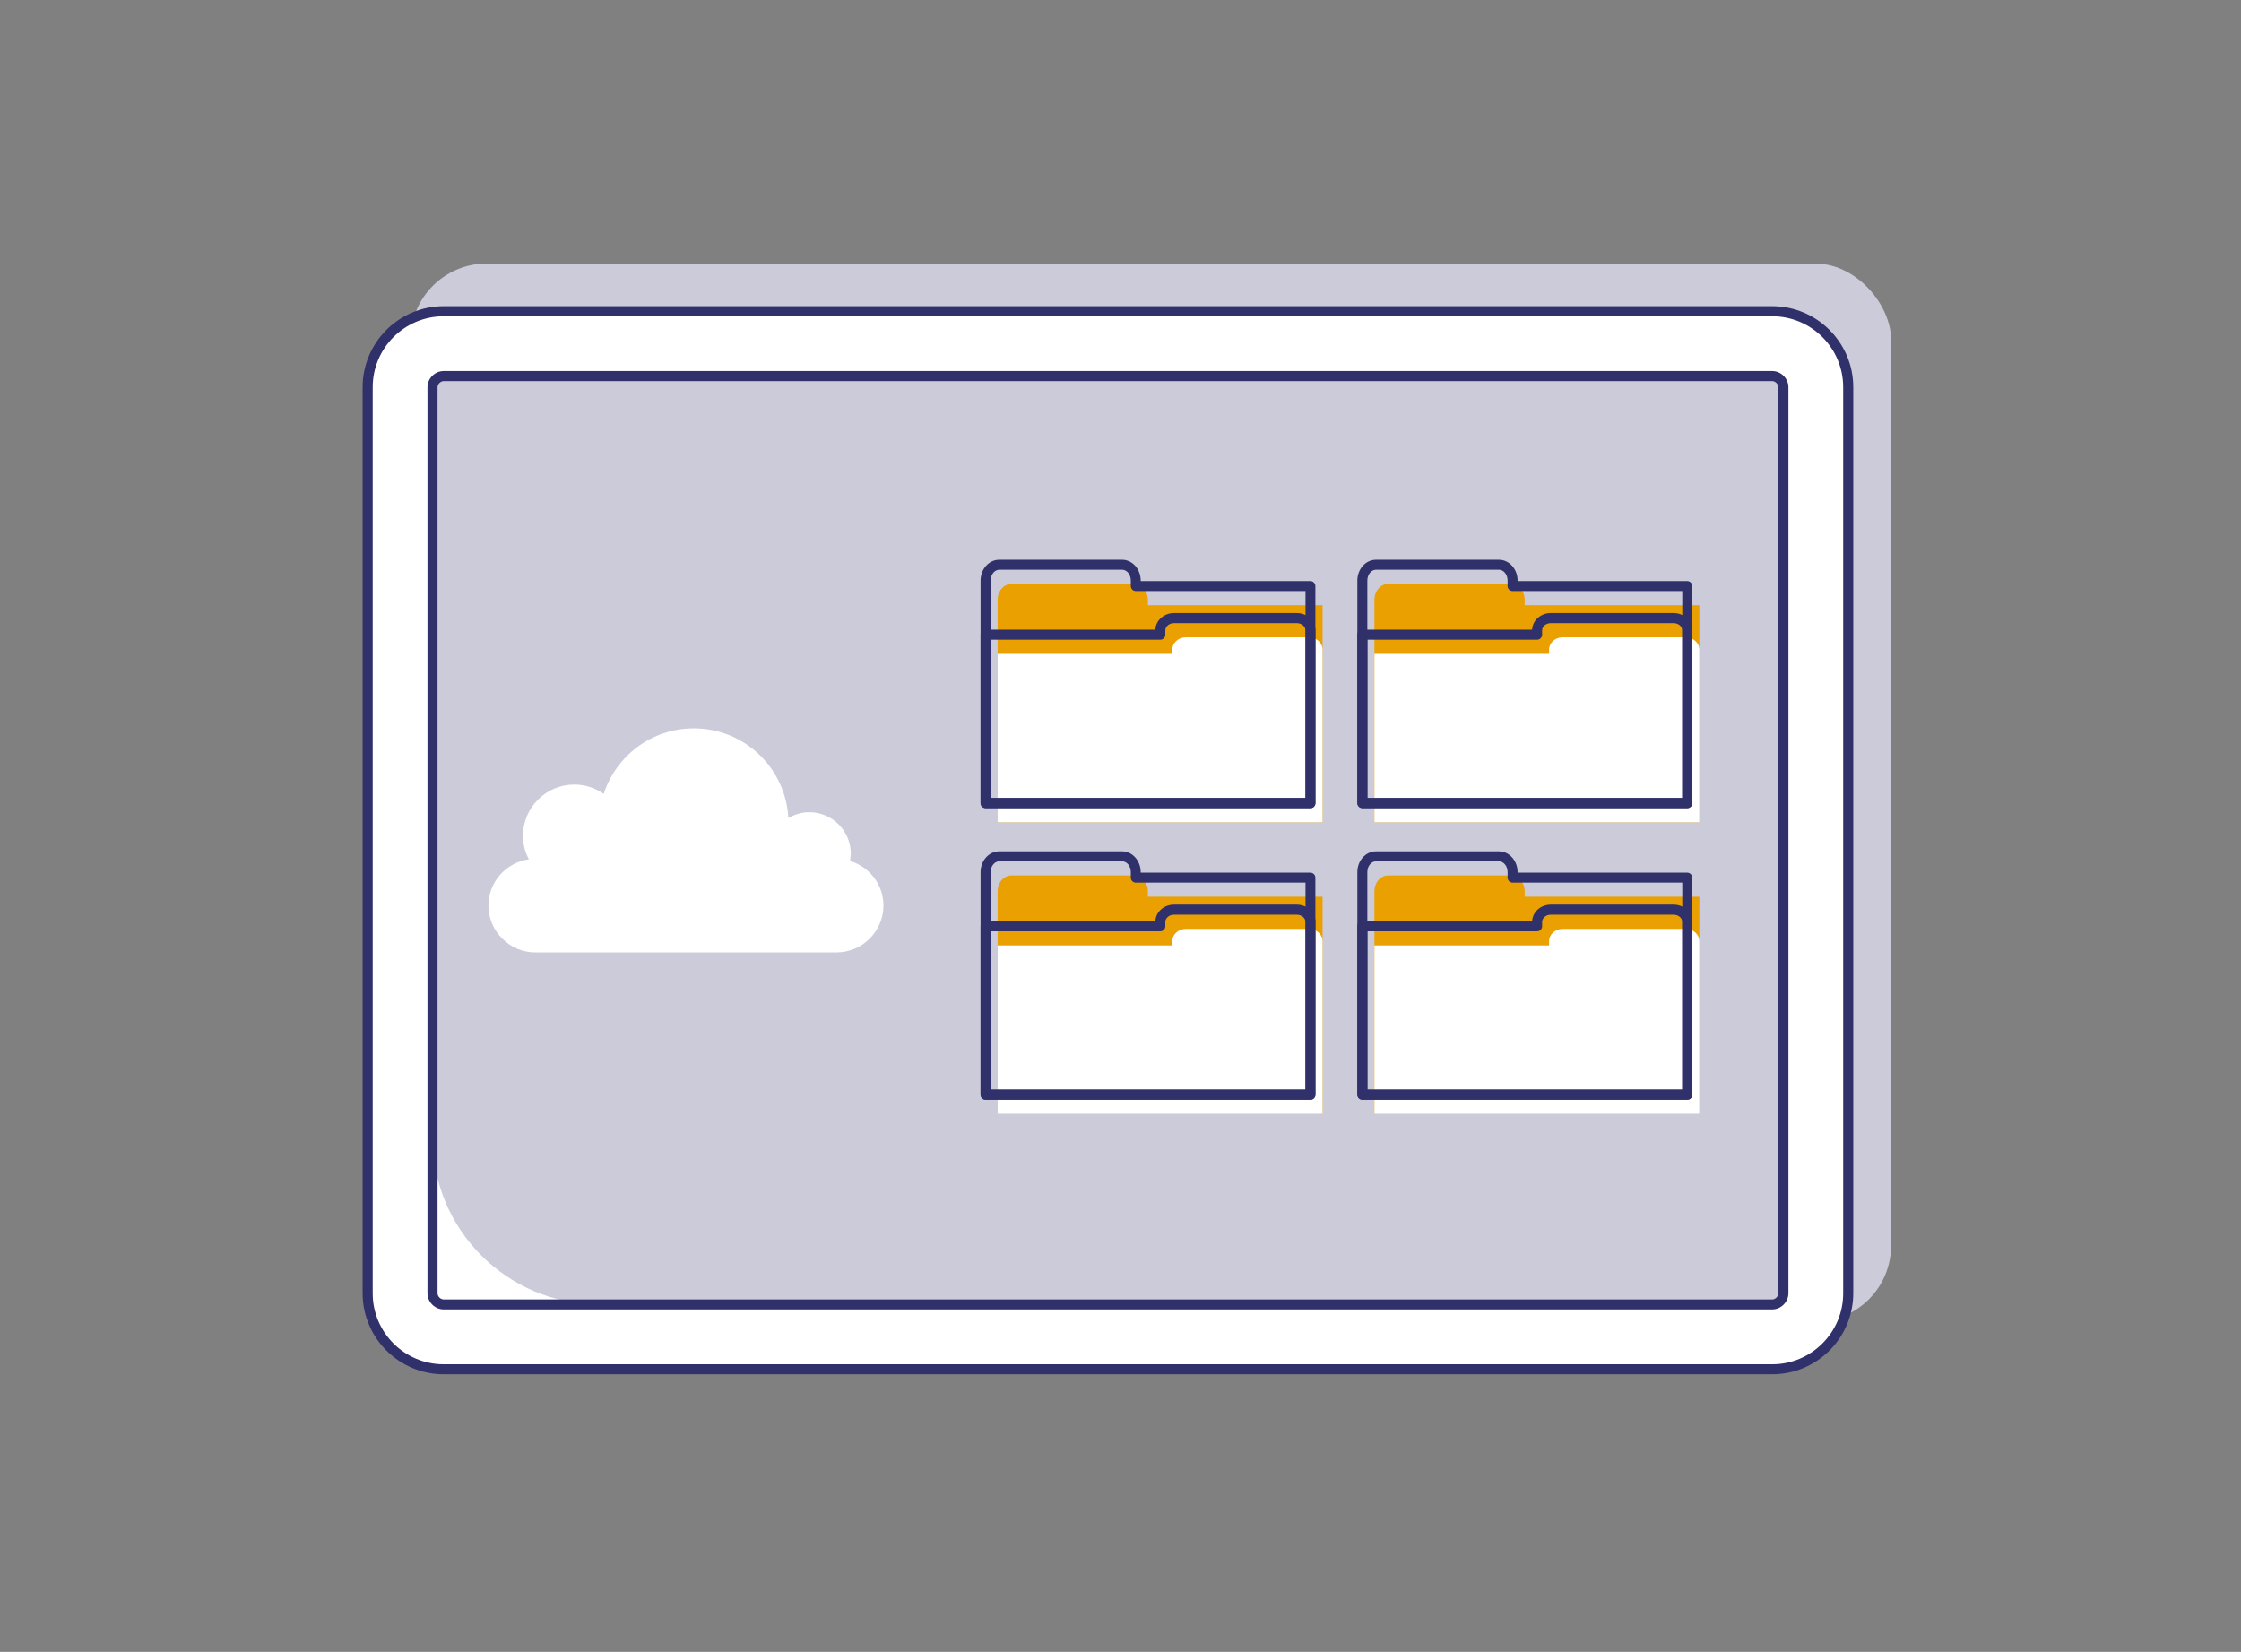 <?xml version="1.0" encoding="UTF-8"?> <svg xmlns="http://www.w3.org/2000/svg" id="a" viewBox="0 0 231.19 170.42"><rect x="0" y="0" width="231.19" height="170.42" fill="#808080" stroke="none"/><rect x="42.36" y="27.19" width="152.73" height="109.16" rx="7.84" ry="7.84" fill="#cbcbda"></rect><rect x="37.93" y="32.11" width="152.73" height="109.16" rx="7.84" ry="7.84" fill="#fff"></rect><g><path d="M45.77,38.8H182.83c.63,0,1.15,.51,1.15,1.15v93.47c0,.63-.51,1.15-1.15,1.15H61.81c-9.48,0-17.18-7.7-17.18-17.18V39.95c0-.63,.51-1.15,1.15-1.15Z" fill="#cbcbda"></path><path d="M87.69,88.81c.04-.24,.08-.49,.08-.74,0-2.36-1.92-4.28-4.28-4.28-.79,0-1.53,.23-2.16,.61-.27-5.16-4.52-9.26-9.75-9.26-4.35,0-8.03,2.84-9.3,6.76-.86-.6-1.9-.96-3.03-.96-2.92,0-5.3,2.37-5.3,5.3,0,.87,.23,1.69,.61,2.41-2.35,.33-4.17,2.34-4.17,4.77,0,2.66,2.18,4.84,4.84,4.84h31.07c2.66,0,4.84-2.18,4.84-4.84,0-2.17-1.46-4-3.44-4.6Z" fill="#fff"></path><path d="M191.19,39.95v93.47c0,4.61-3.75,8.36-8.36,8.36H45.77c-4.61,0-8.36-3.75-8.36-8.36V39.95c0-4.61,3.75-8.36,8.36-8.36H182.83c4.61,0,8.36,3.75,8.36,8.36ZM38.45,133.43c0,4.04,3.28,7.32,7.32,7.32H182.83c4.04,0,7.32-3.29,7.32-7.32V39.95c0-4.04-3.28-7.32-7.32-7.32H45.77c-4.04,0-7.32,3.28-7.32,7.32v93.47Z" fill="#30306a"></path><path d="M184.5,39.95v93.47c0,.9-.76,1.67-1.67,1.67H45.77c-.9,0-1.67-.76-1.67-1.67V39.95c0-.9,.76-1.67,1.67-1.67H182.83c.9,0,1.67,.76,1.67,1.67ZM45.14,133.43c0,.32,.31,.63,.63,.63H182.83c.32,0,.63-.31,.63-.63V39.95c0-.32-.31-.63-.63-.63H45.77c-.32,0-.63,.31-.63,.63v93.47Z" fill="#30306a"></path></g><g><g><path d="M118.42,62.45v-.57c0-.9-.63-1.63-1.41-1.63h-12.68c-.78,0-1.41,.73-1.41,1.63v22.95h33.52v-22.39h-18.02Z" fill="#eaa000"></path><path d="M120.94,67.46v-.44c0-.7,.63-1.27,1.41-1.27h12.68c.78,0,1.41,.57,1.41,1.27v17.81h-33.52v-17.37h18.02Z" fill="#fff"></path></g><path d="M157.29,62.45v-.57c0-.9-.63-1.63-1.41-1.63h-12.68c-.78,0-1.41,.73-1.41,1.63v22.95h33.52v-22.39h-18.02Z" fill="#eaa000"></path><path d="M159.81,67.46v-.44c0-.7,.63-1.27,1.41-1.27h12.68c.78,0,1.41,.57,1.41,1.27v17.81h-33.52v-17.37h18.02Z" fill="#fff"></path><path d="M118.42,92.52v-.57c0-.9-.63-1.63-1.41-1.63h-12.68c-.78,0-1.41,.73-1.41,1.63v22.95h33.52v-22.39h-18.02Z" fill="#eaa000"></path><path d="M120.94,97.54v-.44c0-.7,.63-1.27,1.41-1.27h12.68c.78,0,1.41,.57,1.41,1.27v17.81h-33.52v-17.37h18.02Z" fill="#fff"></path><path d="M157.29,92.52v-.57c0-.9-.63-1.63-1.41-1.63h-12.68c-.78,0-1.41,.73-1.41,1.63v22.95h33.52v-22.39h-18.02Z" fill="#eaa000"></path><path d="M159.81,97.54v-.44c0-.7,.63-1.27,1.41-1.27h12.68c.78,0,1.41,.57,1.41,1.27v17.81h-33.52v-17.37h18.02Z" fill="#fff"></path></g><g><g><path d="M135.2,83.37h-33.52c-.29,0-.52-.23-.52-.52v-22.95c0-1.19,.86-2.15,1.92-2.15h12.68c1.06,0,1.92,.96,1.92,2.15v.05h17.5c.29,0,.52,.23,.52,.52v22.39c0,.29-.23,.52-.52,.52Zm-33-1.04h32.48v-21.35h-17.5c-.29,0-.52-.23-.52-.52v-.57c0-.61-.4-1.11-.89-1.11h-12.68c-.49,0-.89,.5-.89,1.11v22.44Z" fill="#30306a"></path><path d="M135.2,83.37h-33.52c-.29,0-.52-.23-.52-.52v-17.37c0-.29,.23-.52,.52-.52h17.51c.04-.95,.89-1.71,1.92-1.71h12.68c1.06,0,1.92,.8,1.92,1.79v17.81c0,.29-.23,.52-.52,.52Zm-33-1.04h32.48v-17.29c0-.41-.4-.75-.89-.75h-12.68c-.49,0-.89,.34-.89,.75v.44c0,.29-.23,.52-.52,.52h-17.5v16.33Z" fill="#30306a"></path></g><g><path d="M174.07,83.37h-33.52c-.29,0-.52-.23-.52-.52v-22.95c0-1.19,.86-2.15,1.92-2.15h12.69c1.06,0,1.92,.96,1.92,2.15v.05h17.5c.29,0,.52,.23,.52,.52v22.39c0,.29-.23,.52-.52,.52Zm-33-1.04h32.48v-21.35h-17.5c-.29,0-.52-.23-.52-.52v-.57c0-.61-.4-1.11-.89-1.11h-12.69c-.49,0-.89,.5-.89,1.11v22.44Z" fill="#30306a"></path><path d="M174.07,83.37h-33.52c-.29,0-.52-.23-.52-.52v-17.37c0-.29,.23-.52,.52-.52h17.51c.04-.95,.89-1.71,1.92-1.71h12.68c1.06,0,1.92,.8,1.92,1.79v17.81c0,.29-.23,.52-.52,.52Zm-33-1.04h32.48v-17.29c0-.41-.4-.75-.89-.75h-12.68c-.49,0-.89,.34-.89,.75v.44c0,.29-.23,.52-.52,.52h-17.5v16.33Z" fill="#30306a"></path></g><g><path d="M135.2,113.45h-33.52c-.29,0-.52-.23-.52-.52v-22.95c0-1.19,.86-2.15,1.92-2.15h12.68c1.06,0,1.92,.96,1.92,2.15v.05h17.5c.29,0,.52,.23,.52,.52v22.39c0,.29-.23,.52-.52,.52Zm-33-1.04h32.48v-21.35h-17.5c-.29,0-.52-.23-.52-.52v-.57c0-.61-.4-1.11-.89-1.11h-12.68c-.49,0-.89,.5-.89,1.11v22.44Z" fill="#30306a"></path><path d="M135.2,113.45h-33.52c-.29,0-.52-.23-.52-.52v-17.37c0-.29,.23-.52,.52-.52h17.51c.04-.95,.89-1.71,1.92-1.71h12.68c1.06,0,1.92,.8,1.92,1.79v17.81c0,.29-.23,.52-.52,.52Zm-33-1.04h32.48v-17.29c0-.41-.4-.75-.89-.75h-12.68c-.49,0-.89,.34-.89,.75v.44c0,.29-.23,.52-.52,.52h-17.5v16.33Z" fill="#30306a"></path></g><g><path d="M174.07,113.45h-33.52c-.29,0-.52-.23-.52-.52v-22.95c0-1.19,.86-2.15,1.92-2.15h12.69c1.06,0,1.92,.96,1.92,2.15v.05h17.5c.29,0,.52,.23,.52,.52v22.39c0,.29-.23,.52-.52,.52Zm-33-1.04h32.48v-21.35h-17.5c-.29,0-.52-.23-.52-.52v-.57c0-.61-.4-1.11-.89-1.11h-12.69c-.49,0-.89,.5-.89,1.11v22.44Z" fill="#30306a"></path><path d="M174.07,113.45h-33.52c-.29,0-.52-.23-.52-.52v-17.37c0-.29,.23-.52,.52-.52h17.51c.04-.95,.89-1.71,1.92-1.71h12.68c1.06,0,1.92,.8,1.92,1.79v17.81c0,.29-.23,.52-.52,.52Zm-33-1.04h32.48v-17.29c0-.41-.4-.75-.89-.75h-12.68c-.49,0-.89,.34-.89,.75v.44c0,.29-.23,.52-.52,.52h-17.5v16.33Z" fill="#30306a"></path></g></g></svg> 